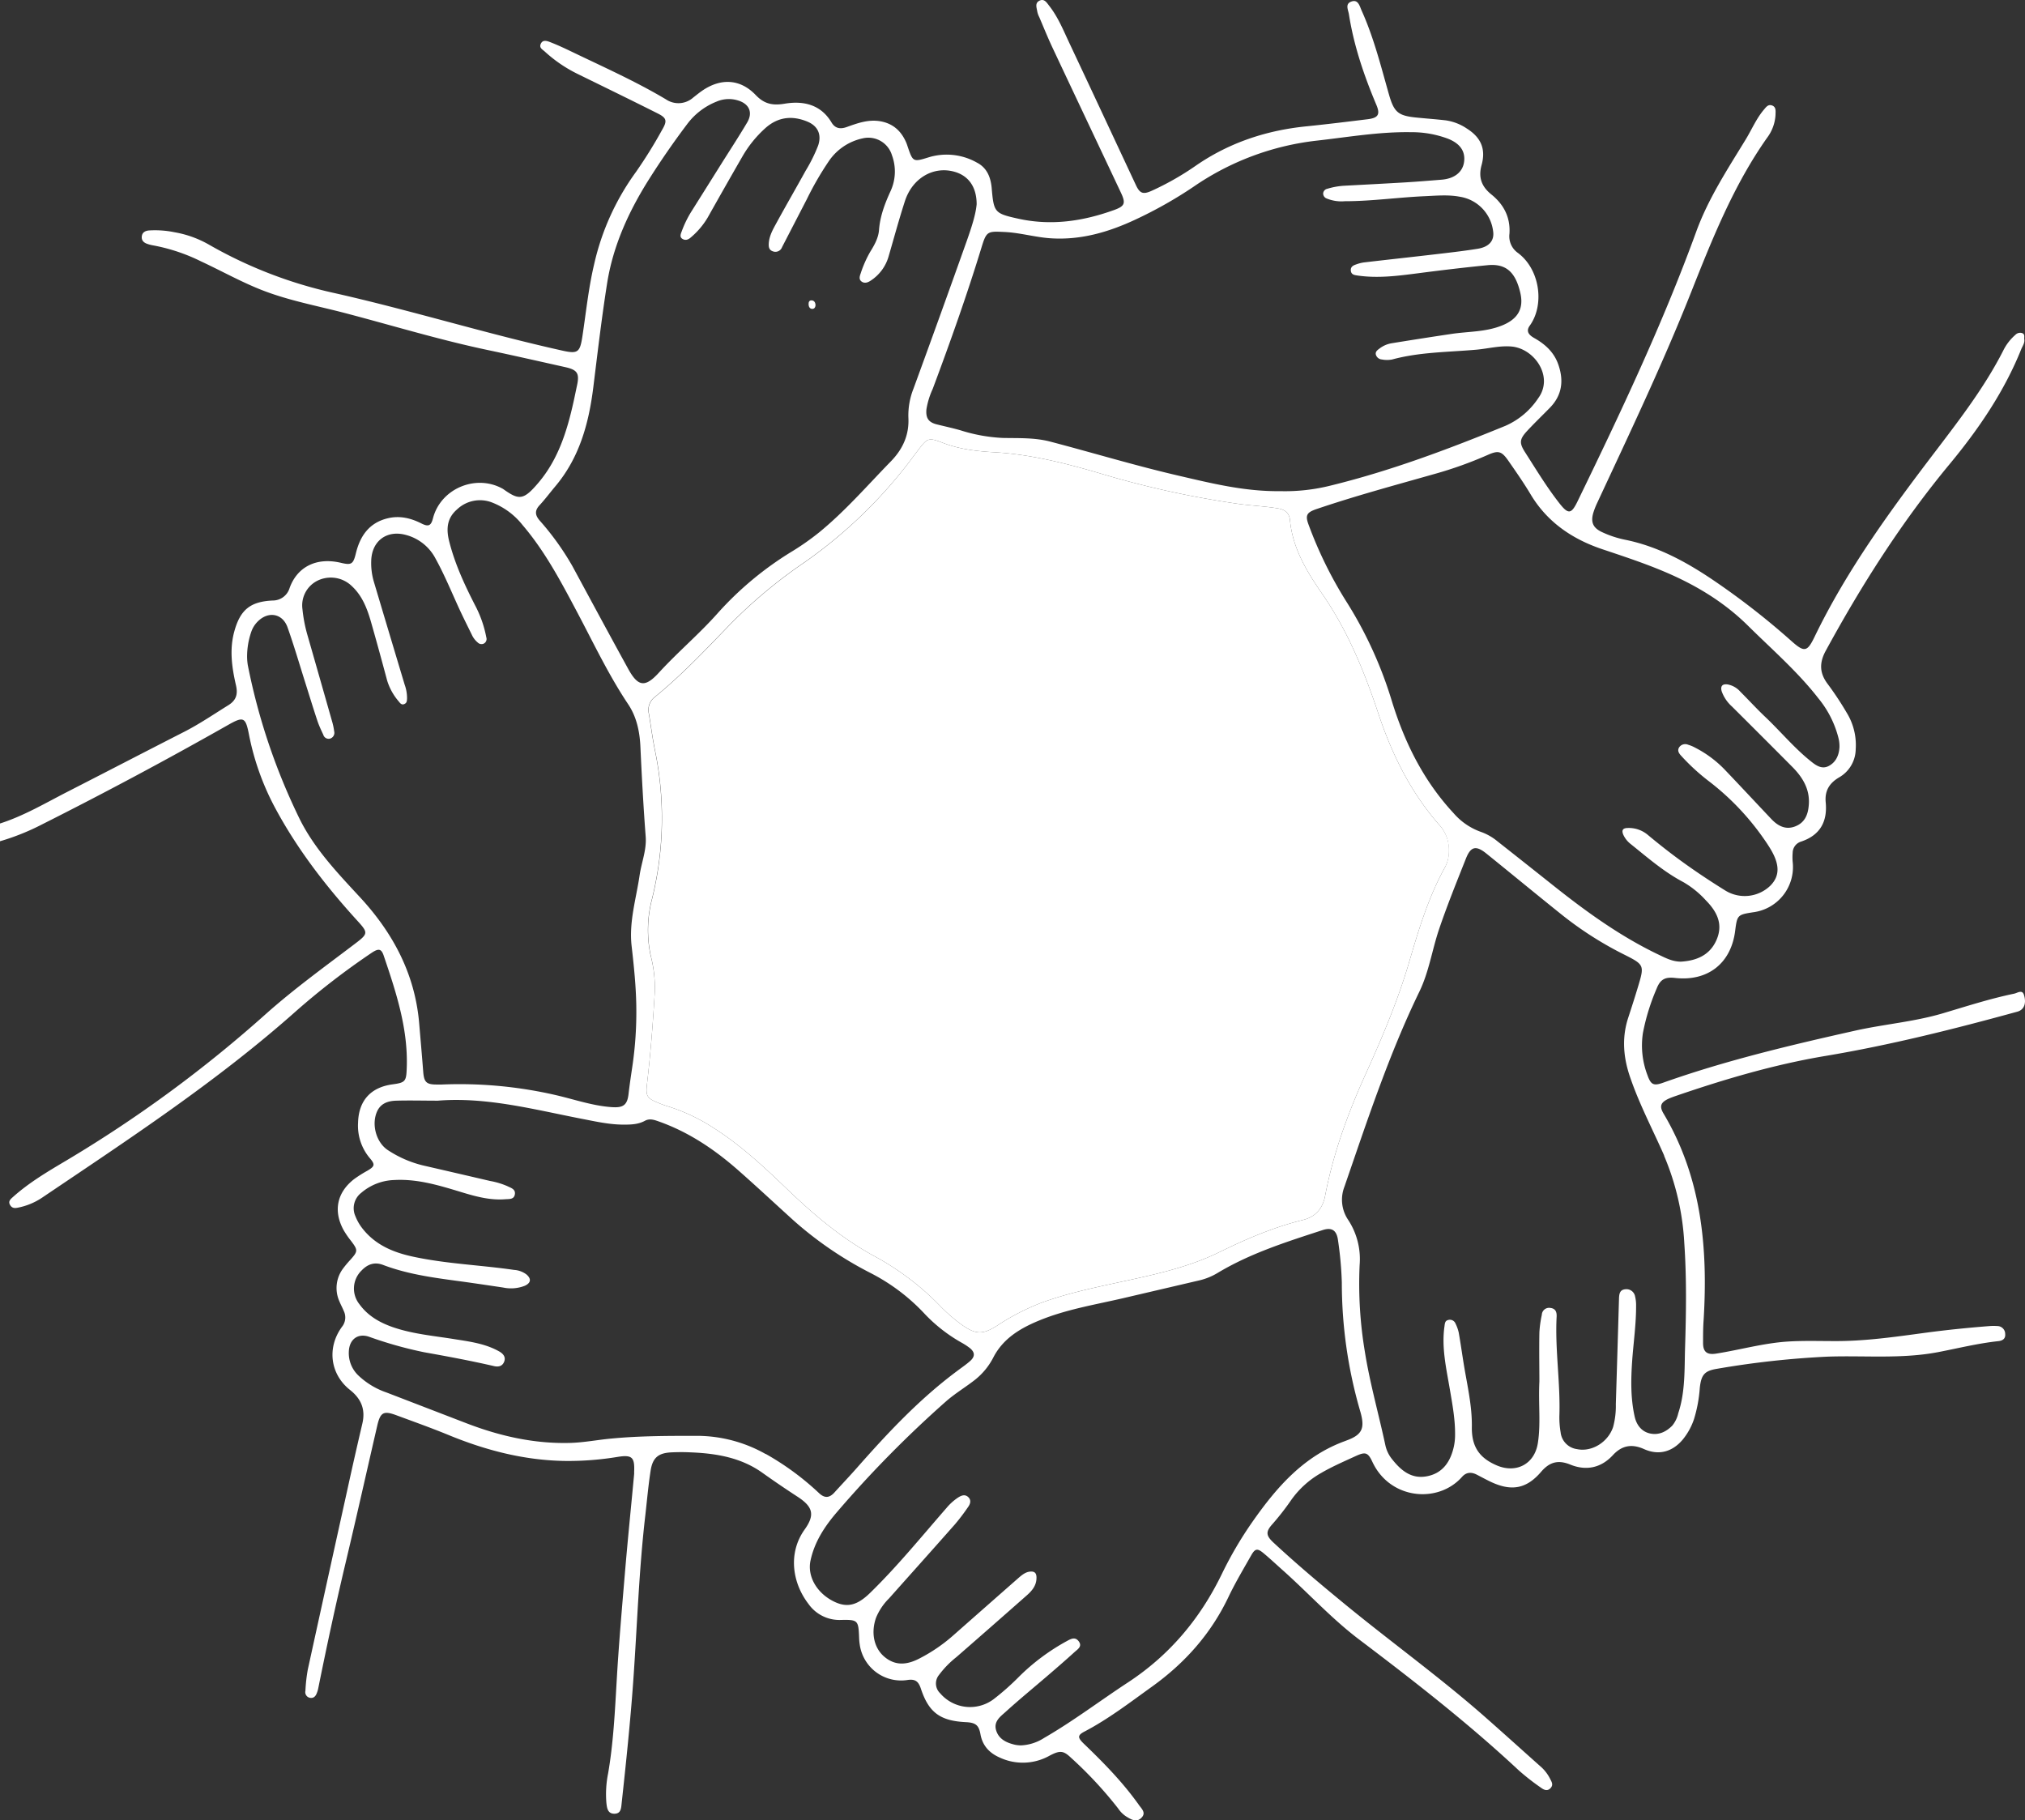 <svg xmlns="http://www.w3.org/2000/svg" viewBox="0 0 669.71 602.03"><rect x="0" y="0" width="669.71" height="602.03" fill="#333333" stroke="none"/><defs><style>.cls-1{fill:#fff;}</style></defs><title>Fichier 4</title><g id="Calque_2" data-name="Calque 2"><g id="Calque_1-2" data-name="Calque 1"><path class="cls-1" d="M669.35,329c-.59-1.81-2.16-.58-3.23-.36-8,1.66-15.73,4.16-23.53,6.48-9.48,2.82-19.37,3.59-29,5.74-21.46,4.81-42.86,9.87-63.63,17.25-3.13,1.11-4,.61-5.12-2.54a27.44,27.44,0,0,1-1.49-13.94A70.51,70.51,0,0,1,547.87,327c1.21-3.07,2.75-3.94,6.09-3.56,10.8,1.21,18.5-4.78,19.88-15.48.68-5.34.78-5.43,5.94-6.24A15.08,15.08,0,0,0,592.87,285a17.9,17.9,0,0,1,0-2.93,3.93,3.93,0,0,1,2.73-3.71c6.35-2.09,8.81-6.63,8.2-13-.36-3.81,1.2-6.35,4.43-8.25a10.89,10.89,0,0,0,5.49-9.27,20.43,20.43,0,0,0-3-12.16,103.71,103.71,0,0,0-6.21-9.39c-2.78-3.64-2.88-7.06-.69-11.07,11.85-21.76,25.08-42.56,40.94-61.69,9.59-11.58,18.08-24,23.72-38.07.42-1,1.17-2,1-3.19-.13-.75.34-1.72-.74-2.11a2.2,2.2,0,0,0-2.25.62,16.49,16.49,0,0,0-4,5.22c-6,11.77-14,22.23-21.94,32.67-15,19.67-29.64,39.61-40.46,62-2.42,5-3.38,5.12-7.63,1.34a249,249,0,0,0-26.07-20.28c-8.91-6-18.25-11.06-28.94-13.22a33.92,33.92,0,0,1-7.64-2.53c-2.94-1.37-3.78-3.24-2.88-6.34a24.87,24.87,0,0,1,1.34-3.41c10.67-22.93,21.56-45.76,30.9-69.29,7.08-17.83,14.14-35.67,25.33-51.49A13.82,13.82,0,0,0,587.2,38c0-1.16.31-2.64-1.21-3.14-1.34-.44-2,.71-2.77,1.57-2.41,2.92-3.89,6.41-5.83,9.62C571.38,55.9,565,65.6,561,76.56c-11.14,30.62-25.07,60-39.27,89.25-2.07,4.26-3.06,4.38-6,.64-4.19-5.34-7.69-11.15-11.34-16.85-2-3.11-1.87-4.36.72-7.14,2.39-2.57,4.92-5,7.38-7.51,4.15-4.19,4.75-9.1,2.85-14.46-1.41-4-4.32-6.65-7.9-8.67-1.65-.93-2.93-2.15-1.53-4.1,5-6.91,3.4-18.77-4.05-24.18a6.69,6.69,0,0,1-2.65-6.24c.35-5.41-1.87-9.68-6-13-3.2-2.58-4.36-5.6-3.22-9.7,1.47-5.35-.2-9.12-4.88-12.09a16.75,16.75,0,0,0-7-2.71c-3.15-.36-6.32-.59-9.48-.9-6.23-.61-7.58-1.69-9.31-7.78-2.65-9.33-5-18.74-9-27.62-.66-1.47-1.12-3.77-3.35-3s-1.09,2.73-.85,4.26c1.63,10.4,5,20.26,9.07,29.92,1.34,3.16.61,4.32-2.84,4.75-6.71.83-13.43,1.65-20.15,2.34C419,43.07,406.71,47.1,395.69,54.65a93.3,93.3,0,0,1-14.86,8.48c-2.83,1.26-3.89.84-5.2-2-7.26-15.51-14.48-31-21.8-46.54C351.78,10.27,350,5.75,347,1.93c-.85-1.09-1.67-2.55-3.33-1.65-1.46.8-.81,2.31-.62,3.56a7.45,7.45,0,0,0,.66,1.83c1.44,3.37,2.81,6.78,4.37,10.09,7.52,16,15.11,32,22.65,48,1.63,3.47,1.26,4.42-2.25,5.69-10.31,3.73-20.83,5.29-31.71,2.88-7.84-1.73-8.1-2.06-8.79-10.06-.31-3.54-1.5-6.74-4.91-8.5A20.32,20.32,0,0,0,307.23,52c-5.3,1.65-5.31,1.61-7.12-3.73a11.25,11.25,0,0,0-.42-1.15c-1.63-3.77-4.31-6.24-8.47-7-4-.71-7.57.6-11.18,1.89-2.12.76-3.84.51-5.05-1.53-3.59-6-9.4-7.21-15.52-6.18-4,.67-6.74.07-9.56-2.89-5-5.22-11.25-5.63-17.31-1.66-1.15.76-2.23,1.65-3.32,2.5a7.37,7.37,0,0,1-9.07.59c-9.9-5.89-20.4-10.58-30.76-15.56-2.49-1.2-5-2.38-7.58-3.38-1-.37-2.34-.84-3,.54s.52,1.9,1.27,2.58A45.88,45.88,0,0,0,191,24.44c8.79,4.31,17.59,8.59,26.36,13,3.16,1.57,3.38,2.49,1.59,5.55a153.67,153.67,0,0,1-8.65,13.92,82.68,82.68,0,0,0-13.81,30.51c-1.86,7.86-2.67,15.89-3.88,23.85-.8,5.26-1.51,5.83-6.58,4.7-25.26-5.61-50-13.31-75.24-19a146.55,146.55,0,0,1-41.58-16,34.84,34.84,0,0,0-11.45-4.15,32.07,32.07,0,0,0-8.52-.6c-1.22.12-2.22.64-2.35,2s.72,2.08,1.91,2.47a11.77,11.77,0,0,0,1.65.43,60.37,60.37,0,0,1,16,5.31c6.72,3.12,13.2,6.77,20.12,9.49,8.85,3.47,18.16,5.18,27.3,7.56,15.82,4.14,31.48,8.93,47.5,12.3,8.52,1.8,17,3.73,25.51,5.63,4.12.91,4.83,2.09,3.93,6.18-.4,1.83-.76,3.66-1.17,5.49-2.13,9.53-5,18.75-11.44,26.42-5.05,6-6.5,6-11.72,2.29a2.91,2.91,0,0,0-.42-.25c-8.88-4.79-20.35.16-22.86,9.86-.64,2.49-1.48,2.91-3.84,1.72-3.53-1.79-7.22-2.65-11.11-1.71-6.12,1.46-9.15,5.8-10.56,11.62-.87,3.55-1.45,3.95-4.93,3.11-8.47-2-14.62,1.66-17,8.39a5.79,5.79,0,0,1-5.55,4.08c-7.37.34-10.73,3-12.71,10.19-1.67,6-.81,12,.55,17.89.69,3,0,4.95-2.49,6.52-4.85,3-9.57,6.24-14.67,8.84-12.8,6.53-25.54,13.15-38.33,19.69C15.15,265.52,8,269.8,0,272.36v5.87a78,78,0,0,0,14-5.62q31.15-15.67,61.48-32.87c5-2.84,5.73-2.56,6.82,3a86.37,86.37,0,0,0,8.52,24.14c7.34,13.77,16.78,26,27.26,37.52,3.78,4.14,3.74,4.38-.81,7.83-9.88,7.5-19.94,14.77-29.2,23a425.58,425.58,0,0,1-66.18,48.62c-6.11,3.63-12.23,7.23-17.56,12-.8.71-1.72,1.44-1,2.67s1.73,1.08,2.81.85a21.92,21.92,0,0,0,7.84-3.3c28.82-19.44,57.91-38.5,84-61.72a244.58,244.58,0,0,1,24.8-19.13c2.41-1.64,3.33-1.49,4.12.84,4.09,12.07,8.1,24.15,7.62,37.17-.16,4.39-.42,4.84-4.76,5.41-7.22,1-11.15,5.43-11.34,12.68a16.61,16.61,0,0,0,3.93,11.77c1.79,2.1,1.57,2.67-.86,4.11a42.29,42.29,0,0,0-4.34,2.74c-5.74,4.43-7,10.59-3.48,16.95a28.83,28.83,0,0,0,2.35,3.42c2.41,3.17,2.41,3.5-.21,6.42a35,35,0,0,0-2.35,2.81,10.75,10.75,0,0,0-1.19,10.91c.43,1.06,1,2.08,1.42,3.12a4.94,4.94,0,0,1-.62,5.29c-5,6.87-3.9,15.66,2.74,20.88,3.76,3,5.12,6.55,4,11.2q-2.52,10.73-4.87,21.49-6.61,29.88-13.15,59.78a53.2,53.2,0,0,0-.78,7,1.9,1.9,0,0,0,1.39,2.29c1.28.3,2-.49,2.39-1.57a8.59,8.59,0,0,0,.43-1.39c2.86-14.21,5.91-28.37,9.27-42.47,3.54-14.88,6.87-29.81,10.31-44.72,1-4.21,2.07-4.83,6.15-3.33,5.81,2.15,11.65,4.23,17.38,6.58,12.48,5.14,25.33,8.45,38.91,8.59a100.36,100.36,0,0,0,17-1.34c4.77-.77,5.7.08,5.49,4.89,0,.25,0,.49,0,.73-1,10.71-2.09,21.42-3,32.13-1,11.94-2.06,23.88-2.75,35.84-.61,10.41-1.09,20.82-2.87,31.13a34.66,34.66,0,0,0-.56,9.75c.18,1.55.38,3.53,2.59,3.54s2.27-1.74,2.44-3.34c1.46-13.46,2.88-26.92,3.84-40.43,1.31-18.31,1.87-36.68,4-54.93.56-4.95,1-9.91,1.76-14.82.68-4.31,2.62-5.82,7-6,2-.09,4.08-.1,6.12,0,8.5.33,16.76,1.69,23.88,6.79q5.69,4.05,11.53,7.85c5.14,3.34,5.9,6,2.38,10.91-5.52,7.75-4.1,17.59,1.3,24.6a12.53,12.53,0,0,0,10.74,5.28c5.64-.11,5.77.11,6,5.92a17.82,17.82,0,0,0,.2,2.19A13.81,13.81,0,0,0,300,555.65c2.8-.46,3.79.53,4.58,2.92,2.6,7.84,6.39,10.58,14.79,11,3.23.15,4.34.93,4.89,4,.69,3.84,3,6.24,6.41,7.73a18.07,18.07,0,0,0,16.47-.65c3.41-1.8,4.56-1.67,7,.64a133.27,133.27,0,0,1,15.65,16.82,9.49,9.49,0,0,0,2.57,2.6c1.62,1,3.45,2.17,5.11.52,1.83-1.82-.21-3.21-1.07-4.66-.08-.14-.21-.25-.3-.39-5.19-7.17-11.37-13.44-17.74-19.56-2.05-2-2-2.75.43-4,7.9-4.16,14.94-9.58,22.17-14.77,10.9-7.82,19.5-17.46,25.3-29.63,2.24-4.71,4.93-9.21,7.5-13.75,1.34-2.37,2.08-2.48,4.19-.72s4.15,3.68,6.22,5.52c8.53,7.6,16.25,16.11,25.37,23C467.69,556,485.68,570,502.32,585.55a78.29,78.29,0,0,0,7.33,5.72c.91.67,2.06,1.24,3.1.17s.48-2,0-2.93a13.53,13.53,0,0,0-2.87-3.93c-6.52-5.8-13-11.68-19.55-17.43-15.37-13.43-32-25.33-47.69-38.36-7.29-6-14.52-12.15-21.46-18.59-2.56-2.38-2.61-3.65-.33-6.16a86.65,86.65,0,0,0,6.3-8.11,30.59,30.59,0,0,1,9.77-8.76c3.6-2.1,7.42-3.75,11.2-5.49,3.4-1.57,4.24-1.45,5.77,1.83,5.81,12.45,21.73,13.87,29.64,4.94,1.41-1.59,3.08-1.65,4.88-.73,1.59.82,3.17,1.69,4.79,2.45,6.71,3.11,11.65,2.24,16.45-3.36,2.79-3.26,5.6-4.08,9.66-2.43,5.22,2.13,10.16,1.16,14.09-3.1,3-3.26,6.31-3.83,10.36-2,4.83,2.14,9.3.92,12.73-3.13a21.46,21.46,0,0,0,3.76-6.82A45.88,45.88,0,0,0,562.16,459c.49-4.33,1.53-5.63,5.79-6.31a296.76,296.76,0,0,1,36.41-4c12.29-.43,24.63.84,36.85-1.54,6.55-1.27,13-2.87,19.69-3.59,1.24-.13,2.41-.68,2.26-2.34a2.61,2.61,0,0,0-2.65-2.65,16.56,16.56,0,0,0-2.44,0c-7.07.55-14.12,1.26-21.14,2.2-10.09,1.36-20.17,2.84-30.4,2.77-5.06,0-10.11-.17-15.17.15-8.09.51-15.87,2.75-23.83,4-3,.46-4.32-.56-4.29-3.63,0-2.53,0-5.06.19-7.58,1.44-23.86-.68-47-13.24-68.15-1.5-2.52-.94-3.78,1.76-5,.68-.3,1.37-.55,2.06-.79,16.23-5.58,32.7-10.45,49.62-13.29,21.53-3.6,42.63-8.91,63.64-14.68C669.36,333.94,670.27,331.92,669.35,329ZM506.22,163.52c5.45,9.11,13.67,14.73,23.57,18.08,7,2.35,13.93,4.62,20.7,7.49,10.31,4.37,19.71,10,27.76,18,7.89,7.8,16.3,15.08,23.14,23.89A33.66,33.66,0,0,1,608,244a11.22,11.22,0,0,1,.35,3.14c-.15,2.57-1.12,4.86-3.44,6.14s-4.27-.08-6-1.48c-5.51-4.39-10-9.85-15.08-14.67-2.84-2.69-5.49-5.59-8.26-8.36a7.42,7.42,0,0,0-4.17-2.4c-1.86-.27-2.46.63-2,2.27a12.2,12.2,0,0,0,3.37,5q10,9.95,19.91,19.92c3.52,3.53,6,7.56,5.51,12.82-.26,3.14-1.35,5.74-4.52,6.95s-5.71-.19-7.86-2.46c-5.22-5.51-10.38-11.07-15.63-16.56a37.07,37.07,0,0,0-9.63-7.07,11.6,11.6,0,0,0-2.25-.93,2.42,2.42,0,0,0-3,.91c-.65,1.11,0,2,.77,2.82a69.07,69.07,0,0,0,8.81,8.12,85.37,85.37,0,0,1,18.68,19.59c.56.8,1.1,1.62,1.62,2.45,3.48,5.52,3.57,9.43.31,12.72a12.21,12.21,0,0,1-14.89,1.61c-5.75-3.57-11.38-7.34-16.8-11.4-3-2.25-5.94-4.59-8.83-7a9.76,9.76,0,0,0-6.54-2.29c-1.68,0-2.25.67-1.54,2.3a8.22,8.22,0,0,0,2.4,3c5.6,4.49,11,9.22,17.42,12.6a31.07,31.07,0,0,1,7.42,6c3.62,3.67,5.82,7.77,3.61,13s-6.74,7-11.8,7.31c-2.77,0-4.94-1.14-7.15-2.19-12.62-6-23.86-14.08-34.74-22.72q-9.39-7.47-18.81-14.89a18.07,18.07,0,0,0-5.51-3.13,21.41,21.41,0,0,1-9-6.18c-9.93-10.69-16.21-23.36-20.45-37.18A134.51,134.51,0,0,0,445,198.53a135.7,135.7,0,0,1-12.14-24.77c-1.27-3.31-.81-4.26,2.61-5.42,12.89-4.37,26-7.9,39.1-11.62A130.69,130.69,0,0,0,492,150.47c3.54-1.58,4.6-1.27,6.79,1.84C501.36,156,503.91,159.66,506.22,163.52Zm-291,152.76a40.37,40.37,0,0,1,.36-18.86,110.89,110.89,0,0,0,1-49.27c-.81-4-1.34-8.05-2-12.07a5.37,5.37,0,0,1,1.86-5.49c8.75-7.13,16.51-15.3,24.32-23.41a162.5,162.5,0,0,1,24.87-20.93A156.17,156.17,0,0,0,302.78,150c.25-.33.51-.64.76-1,3.21-4.19,3.48-4.39,8.33-2.52,5.49,2.11,11.22,2.77,17,3.1,11.8.68,23.15,3.53,34.4,6.82a314.25,314.25,0,0,0,46.67,10.3c4.27.57,8.59.74,12.86,1.47,2.28.39,3.62,1.67,3.82,3.82C427.48,181.2,432,188.7,437,196c8.53,12.23,14.15,25.85,18.83,39.93,4.46,13.42,10.63,25.95,20,36.71a12.1,12.1,0,0,1,3.31,8.71A11,11,0,0,1,477.8,287c-5.4,9.8-8.6,20.4-11.72,31.06-3.75,12.78-8.92,25-14.42,37.15-5.89,13-10.74,26.29-13.42,40.32-.8,4.21-3.17,6.92-7.32,7.95-9.64,2.38-18.68,6.24-27.57,10.61-10.92,5.36-22.81,7.73-34.6,10.29-8.2,1.78-16.39,3.58-24.3,6.47a76.51,76.51,0,0,0-14.74,7.62c-4.75,3-7,2.92-11.62-.32a54.3,54.3,0,0,1-7-6.06,90.16,90.16,0,0,0-21.31-16.31c-11.25-6-20.72-14.09-29.81-22.84-7.64-7.35-15.44-14.56-24.49-20.23a60.45,60.45,0,0,0-14.81-6.87,31.45,31.45,0,0,1-3-1.1c-3.64-1.48-4.16-2.24-3.71-6.08,1.2-10.21,2-20.46,2.6-30.72A42.44,42.44,0,0,0,215.24,316.28ZM324.64,81.72c1.61-5.26,2-5.26,7.47-5,5.17.22,10.13,1.73,15.25,2.08,10,.68,19.2-2,28.13-6.17a141,141,0,0,0,19.17-10.82,89.44,89.44,0,0,1,40.58-15.27c10.46-1.16,20.84-3,31.42-2.82a34,34,0,0,1,12.22,2.16c4.07,1.61,5.82,4.23,5.31,7.75-.48,3.31-3.22,5.47-7.44,5.8-4,.32-8,.65-11.95.89-6.76.4-13.52.75-20.28,1.11a24,24,0,0,0-5.52,1,1.71,1.71,0,0,0-1.4,1.51,1.76,1.76,0,0,0,1.17,1.71,12.87,12.87,0,0,0,6,.9c8.83,0,17.57-1.27,26.37-1.66,3.91-.17,7.83-.56,11.72.19a13.14,13.14,0,0,1,10.94,11.36c.48,3.1-1.26,5.22-5.12,5.84-4.11.66-8.24,1.15-12.37,1.63-8.43,1-16.86,1.9-25.28,2.89a12.61,12.61,0,0,0-2.6.68c-1,.33-1.83.85-1.68,2.08s1.07,1.4,2.12,1.55c6.71,1,13.33.14,20-.72,7.68-1,15.37-1.92,23.07-2.68,6.06-.6,9.24,2.19,10.85,9.11,1.22,5.2-.75,8.73-6.15,10.87s-11,1.91-16.61,2.75q-9.92,1.48-19.81,3.09a9,9,0,0,0-4,1.75c-.65.5-1.42,1-1.2,2a2.23,2.23,0,0,0,2,1.61,8.83,8.83,0,0,0,3.4,0c9.13-2.48,18.56-2.41,27.88-3.24,3.8-.34,7.54-1.35,11.41-1.06,5.91.43,11.06,6,10.9,11.77a9.42,9.42,0,0,1-1.82,5.24,25.11,25.11,0,0,1-10.88,9.22c-18.92,7.74-38,14.92-57.94,19.8a62,62,0,0,1-16.53,1.82c-11.8.15-22.72-2.58-33.67-5.12-14.27-3.31-28.29-7.56-42.45-11.27-5.19-1.36-10.5-1.1-15.77-1.21a54.6,54.6,0,0,1-13.89-2.52c-2.57-.74-5.2-1.3-7.8-1.95-2.8-.69-3.73-2.12-3.47-5a25.91,25.91,0,0,1,2.08-6.75C314.27,113.1,319.81,97.53,324.64,81.72ZM178.46,167.08c1.77-1.91,3.33-4,5-6,8.12-9.52,11.26-20.93,12.76-33,1.42-11.48,2.77-23,4.57-34.4,2-12.6,7.26-24,14.05-34.7q5.83-9.19,12.4-17.9a22.48,22.48,0,0,1,9.78-7.49A10.23,10.23,0,0,1,244,33.2c3.78,1.11,5.09,4,3.08,7.35-2.7,4.56-5.61,9-8.43,13.49q-4.94,7.88-9.89,15.75a34.79,34.79,0,0,0-3.24,6.56c-.33.9-.9,2,.18,2.66s2.05.18,2.88-.58a25.73,25.73,0,0,0,5.49-6.52q5.61-10,11.37-20a38.28,38.28,0,0,1,7.64-9.5c4.14-3.72,8.83-4.29,13.89-2.21,3.53,1.44,4.83,4.32,3.6,7.95a52.81,52.81,0,0,1-4.13,8.32c-3.15,5.71-6.42,11.36-9.55,17.09-1.16,2.13-2.43,4.27-2.63,6.79-.1,1.19,0,2.35,1.39,2.79a2.33,2.33,0,0,0,3-1.42l8.2-15.86a101.94,101.94,0,0,1,7.08-12.29,18.12,18.12,0,0,1,11.42-7.82,8.15,8.15,0,0,1,9.64,5.6,15.49,15.49,0,0,1-.39,11.7c-1.92,4.17-3.54,8.38-3.89,13-.2,2.64-1.52,5-2.9,7.21a37.67,37.67,0,0,0-3.16,7.15c-.34.93-.67,2,.29,2.7s2,.37,2.95-.25a14.23,14.23,0,0,0,6-8.09c1.78-6.1,3.43-12.23,5.39-18.27,2.47-7.61,9.43-11.63,16.32-9.71,4.62,1.28,7.39,4.92,7.4,10.75-.31,3.48-1.73,7.75-3.22,12q-8.72,24.54-17.67,49a24,24,0,0,0-1.69,9.55c.31,5.73-1.83,10.44-5.81,14.52-7.75,7.94-15,16.34-23.63,23.41a85.07,85.07,0,0,1-9.21,6.46,109.2,109.2,0,0,0-24.21,20.1c-6.18,7-13.33,13-19.61,19.85-4.67,5.13-7,4.67-10.29-1.39-6.17-11.22-12.24-22.5-18.33-33.76a89.47,89.47,0,0,0-10.82-15.09C176.93,170.37,176.79,168.88,178.46,167.08Zm-59.28,129.8c-7.4-8-15.07-16-20-25.86a206.64,206.64,0,0,1-17.22-51,18.52,18.52,0,0,1-.24-2.62,25.08,25.08,0,0,1,1.39-8.46,8.82,8.82,0,0,1,2.21-3.47c3.48-3.42,8.14-2.57,9.77,2,2.13,6,3.91,12.11,5.83,18.18,1.33,4.2,2.61,8.42,4,12.6.53,1.62,1.26,3.18,2,4.75a1.83,1.83,0,0,0,2.34,1.25,2,2,0,0,0,1.26-2.38,21.11,21.11,0,0,0-.71-3.34q-4.11-14.46-8.25-28.9a48.17,48.17,0,0,1-1.53-8.15A9.12,9.12,0,0,1,105.1,192a10,10,0,0,1,11.34,1.92c3.4,3.19,5,7.4,6.25,11.74,1.84,6.43,3.6,12.89,5.33,19.35a19.21,19.21,0,0,0,3.87,7c.45.57.94,1.23,1.83.84s.85-1.11.9-1.86a13.09,13.09,0,0,0-.79-4.55q-5.13-17.07-10.22-34.15a21.74,21.74,0,0,1-.84-6.77c.15-6.57,5.12-10.33,11.46-8.6a15.5,15.5,0,0,1,9.84,7.88c3,5.44,5.33,11.19,7.93,16.81,1.3,2.81,2.7,5.58,4.06,8.36A7.13,7.13,0,0,0,158,212.5a1.74,1.74,0,0,0,2,.36,1.72,1.72,0,0,0,.83-2.08,37.65,37.65,0,0,0-3.36-9.91c-3.61-7-6.91-14-8.87-21.66-1.06-4.1-.88-7.74,2.52-10.7a11,11,0,0,1,11.81-2.24,23.7,23.7,0,0,1,9.88,7.37c7.32,8.56,12.56,18.44,17.8,28.32,5.55,10.43,10.57,21.14,17.17,31,2.72,4.07,3.75,8.84,4,13.71.46,10,1,20,1.76,30,.35,4.38-1.36,8.5-2,12.75-1.13,7.79-3.57,15.45-2.65,23.46.74,6.48,1.42,13,1.54,19.5a123.34,123.34,0,0,1-1.35,20.68c-.43,2.9-.87,5.8-1.2,8.71-.41,3.68-1.73,4.66-5.51,4.4-6.49-.44-12.58-2.63-18.85-4.05a141.67,141.67,0,0,0-37.4-3.43c-.57,0-1.14,0-1.71,0-3.43,0-4.19-.8-4.45-4.31-.41-5.36-.89-10.71-1.34-16.07C137.21,322.16,130.05,308.68,119.18,296.88Zm134,184a46.34,46.34,0,0,0-22.64-6c-9.47,0-18.92,0-28.35.9-4.54.41-9,1.31-13.61,1.44-11.92.33-23.29-2.26-34.34-6.51l-26.44-10.18a25.49,25.49,0,0,1-9.34-5.67,10.22,10.22,0,0,1-3.09-7.95c.18-3.9,2.93-6.05,6.63-4.82a132.38,132.38,0,0,0,18.31,5.15c7.69,1.37,15.36,2.8,23,4.56,1.52.36,2.85.09,3.44-1.47s-.37-2.65-1.68-3.38c-4.5-2.53-9.51-3.22-14.5-4-6.81-1.12-13.74-1.68-20.35-3.91-4.49-1.52-8.51-3.77-11.35-7.69a8.32,8.32,0,0,1,.71-11.15c2-2.1,4.31-2.91,7.08-1.86,8.92,3.4,18.32,4.43,27.66,5.72,4,.57,8.06,1.17,12.08,1.77a12.46,12.46,0,0,0,7.2-.6c2-.93,2.18-2.3.49-3.74A7.56,7.56,0,0,0,170,420c-11.12-1.62-22.41-2-33.44-4.39-6.44-1.39-12.31-3.81-16.57-9.16a16.16,16.16,0,0,1-2.45-4.21,6.44,6.44,0,0,1,1.93-7.73,17.62,17.62,0,0,1,11-4.24c8-.43,15.46,2,22.95,4.26,4.47,1.34,9,2.48,13.69,2.1,1.24-.1,2.86.13,3.16-1.59s-1.22-2.12-2.36-2.69a25.33,25.33,0,0,0-5.85-1.77Q151,388,139.87,385.44a36.86,36.86,0,0,1-11.4-4.93c-4-2.48-5.68-8.49-3.81-12.81,1.22-2.82,3.7-3.59,6.4-3.67,4.48-.13,9,0,13.73,0,16.11-1.29,31.81,2.92,47.64,6,4.64.9,9.26,1.95,14,1.92,2.38,0,4.7-.09,6.88-1.28,1.66-.9,3.34-.2,5,.39,9.67,3.5,18,9.12,25.68,15.85,6.25,5.5,12.33,11.18,18.5,16.77a121.42,121.42,0,0,0,25.62,17.45,64.64,64.64,0,0,1,17.83,13.55,51.86,51.86,0,0,0,11.93,9.3,22,22,0,0,1,2.87,1.86c1.72,1.4,1.78,2.8.1,4.3-1.4,1.24-3,2.3-4.46,3.42-12.32,9.18-22.75,20.3-32.85,31.76-2.48,2.82-5.07,5.54-7.59,8.32-1.61,1.76-3.15,1.95-5,.25A90.29,90.29,0,0,0,253.22,480.85Zm191.87-4.35c-13.77,4.93-22.7,15.19-30.72,26.61a126,126,0,0,0-10.28,17.51c-7.15,14.72-17.23,26.74-31,35.78-9.28,6.08-18.12,12.81-27.75,18.37a15.35,15.35,0,0,1-7.69,2.46,12.5,12.5,0,0,1-1.84-.19c-2.81-.65-5.4-1.79-6.32-4.76s1.4-4.57,3.13-6.14c4.41-4,9-7.77,13.54-11.66,3.16-2.71,6.31-5.43,9.38-8.23,1-.87,2.48-1.8,1.26-3.44s-2.67-.76-3.95-.07A70.08,70.08,0,0,0,337,554.55a82.79,82.79,0,0,1-8.43,7.46,13,13,0,0,1-17.65-2,4.45,4.45,0,0,1-.41-6,31.57,31.57,0,0,1,5.78-5.94q11.72-10.21,23.37-20.5c1.74-1.54,3.16-3.28,3.13-5.83,0-1.68-.85-2.14-2.35-1.93s-2.77,1.34-3.93,2.36q-10.75,9.45-21.5,18.93a54.13,54.13,0,0,1-10.69,7.29c-4.07,2.16-8,2.78-11.84-.44C289,545,288,540,289.71,535.08a19.38,19.38,0,0,1,4.33-6.45c7.27-8.17,14.57-16.31,21.81-24.52a66.89,66.89,0,0,0,4.28-5.64c.74-1,1.2-2.29.09-3.33s-2.29-.53-3.37.15a18,18,0,0,0-3.81,3.43c-8.26,9.47-16.18,19.22-25.17,28-4.34,4.26-7.75,5.21-12.41,2.79-5.43-2.82-8.5-8.23-7.41-13.37,1.35-6.34,4.85-11.55,9-16.33a371.56,371.56,0,0,1,35.9-36.4c2.94-2.56,6.33-4.59,9.42-7a22.57,22.57,0,0,0,6.17-7.5c3.24-6.25,8.88-9.6,15.1-12.16,8.86-3.66,18.29-5.2,27.56-7.34q12.85-3,25.68-6a20.94,20.94,0,0,0,5.85-2.43c10.86-6.52,22.86-10.29,34.79-14.18,3-.95,4.59.15,5,3.5a118.07,118.07,0,0,1,1.25,13.89,151.87,151.87,0,0,0,6,42.27C451.52,472.32,450.68,474.51,445.09,476.5Zm105.29-94.31a85.52,85.52,0,0,1,6.69,28.89c.79,11.5.62,23,.26,34.5-.23,7.3.11,14.7-2.26,21.81a9.75,9.75,0,0,1-2,4.11c-2,2-4.4,3.18-7.27,2.58s-4.54-2.85-5.15-5.63c-1.36-6.11-1.24-12.3-.81-18.51.43-6,1.31-12,1.29-18.05a12.11,12.11,0,0,0-.33-3.13,2.91,2.91,0,0,0-3.25-2.39c-1.84.18-2,1.56-2.07,3q-.51,17.49-1.05,35a26.69,26.69,0,0,1-.88,7.5c-1.67,5.11-7.12,8.42-12,7.37a6.28,6.28,0,0,1-5.38-5.56,29.09,29.09,0,0,1-.41-5.35c.38-11-1.48-21.9-.91-32.89.07-1.36-.24-2.66-2-2.88a2.41,2.41,0,0,0-2.9,2.28,36.69,36.69,0,0,0-.8,5.78c-.11,5.79,0,11.59,0,16.23-.37,7.59.51,14.06-.52,20.46-1.1,6.88-7.13,10.05-13.55,7.33-5.88-2.5-8.37-6.31-8.27-12.74.1-7-1.52-13.74-2.64-20.56-.58-3.53-1.07-7.08-1.69-10.6a12.92,12.92,0,0,0-1.06-3,2,2,0,0,0-2.4-1.21c-1.13.25-1.13,1.17-1.26,2.09-1,7,.57,13.78,1.73,20.59.89,5.22,1.88,10.44,1.77,15.76a18.25,18.25,0,0,1-.39,3.39c-1.12,5.09-3.76,9-9.19,9.91-5.16.87-8.59-2.26-11.49-6a11.06,11.06,0,0,1-2-4.41c-2.2-10.27-5.09-20.38-6.75-30.77a135.78,135.78,0,0,1-1.74-28.75,23.62,23.62,0,0,0-3.77-14.88,11.88,11.88,0,0,1-1.26-11c7.52-21.79,14.7-43.72,24.79-64.52,3.2-6.6,4.2-13.84,6.53-20.7,2.67-7.87,5.79-15.56,8.85-23.28,1.61-4.08,3.35-4.46,6.79-1.68,8.38,6.76,16.68,13.62,25.09,20.35a116.39,116.39,0,0,0,20.61,13.12c6.47,3.25,6.55,3.52,4.52,10.3-1.05,3.51-2.17,7-3.31,10.48-2.24,6.8-1.6,13.49.76,20.12C542.29,365.46,546.64,373.69,550.38,382.19Z"/><path class="cls-1" d="M479.21,281.35A11,11,0,0,1,477.8,287c-5.4,9.8-8.6,20.4-11.72,31.06-3.75,12.78-8.92,25-14.42,37.15-5.89,13-10.74,26.29-13.42,40.32-.8,4.21-3.17,6.92-7.32,7.95-9.64,2.38-18.68,6.24-27.57,10.61-10.92,5.36-22.81,7.73-34.6,10.29-8.2,1.78-16.39,3.58-24.3,6.47a76.51,76.51,0,0,0-14.74,7.62c-4.75,3-7,2.92-11.62-.32a54.3,54.3,0,0,1-7-6.06,90.16,90.16,0,0,0-21.31-16.31c-11.25-6-20.72-14.09-29.81-22.84-7.64-7.35-15.44-14.56-24.49-20.23a60.45,60.45,0,0,0-14.81-6.87,31.45,31.45,0,0,1-3-1.1c-3.64-1.48-4.16-2.24-3.71-6.08,1.2-10.21,2-20.46,2.6-30.72a42.44,42.44,0,0,0-1.28-11.64,40.37,40.37,0,0,1,.36-18.86,110.89,110.89,0,0,0,1-49.27c-.81-4-1.34-8.05-2-12.07a5.37,5.37,0,0,1,1.86-5.49c8.75-7.13,16.51-15.3,24.32-23.41a162.5,162.5,0,0,1,24.87-20.93A156.17,156.17,0,0,0,302.78,150c.25-.33.51-.64.76-1,3.21-4.19,3.48-4.39,8.33-2.52,5.49,2.11,11.22,2.77,17,3.1,11.8.68,23.15,3.53,34.4,6.82a314.25,314.25,0,0,0,46.67,10.3c4.27.57,8.59.74,12.86,1.47,2.28.39,3.62,1.67,3.82,3.82C427.48,181.2,432,188.7,437,196c8.53,12.23,14.15,25.85,18.83,39.93,4.46,13.42,10.63,25.95,20,36.71A12.1,12.1,0,0,1,479.21,281.35Z"/><path class="cls-1" d="M269.72,100.93c-.06.73-.41,1.28-1.18,1.23s-1.12-.79-1.13-1.57.3-1.33,1.11-1.24S269.68,100.11,269.72,100.93Z"/></g></g></svg>